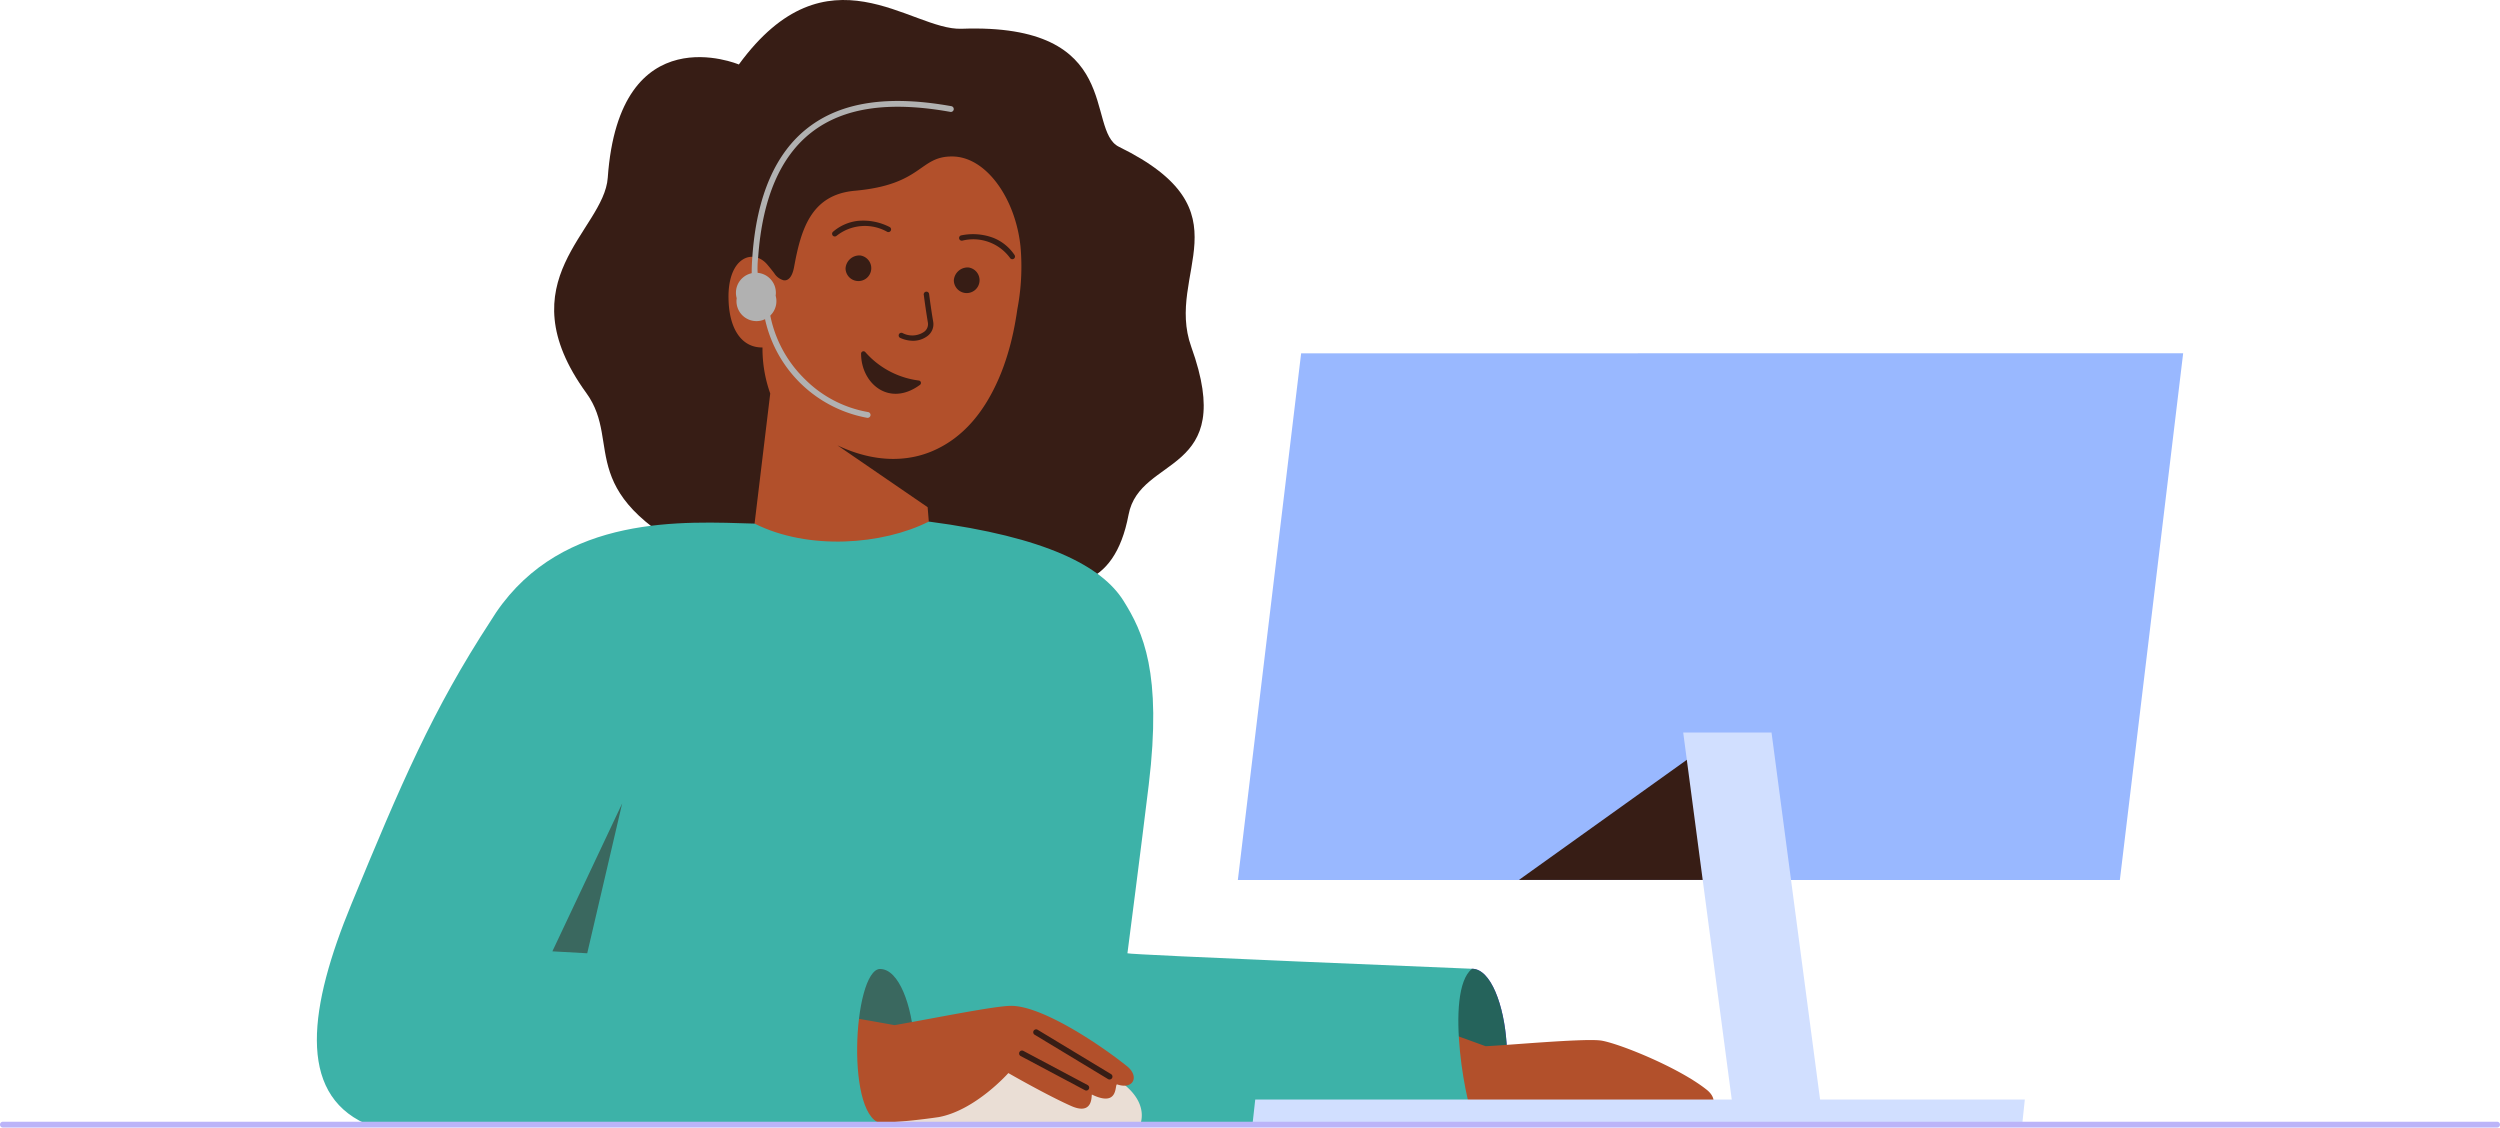 <svg id="agent_image" data-name="agent image" xmlns="http://www.w3.org/2000/svg" xmlns:xlink="http://www.w3.org/1999/xlink" width="288" height="129.892" viewBox="0 0 288 129.892">
  <defs>
    <clipPath id="clip-path">
      <rect id="Rectangle_335" data-name="Rectangle 335" width="288" height="129.892" fill="none"/>
    </clipPath>
    <clipPath id="clip-path-3">
      <rect id="Rectangle_330" data-name="Rectangle 330" width="9.966" height="17.946" fill="#25635b"/>
    </clipPath>
    <clipPath id="clip-path-4">
      <rect id="Rectangle_331" data-name="Rectangle 331" width="9.889" height="17.825" fill="none"/>
    </clipPath>
    <clipPath id="clip-path-5">
      <rect id="Rectangle_332" data-name="Rectangle 332" width="8.041" height="17.263" fill="none"/>
    </clipPath>
    <clipPath id="clip-path-6">
      <rect id="Rectangle_333" data-name="Rectangle 333" width="23.953" height="14.971" fill="none"/>
    </clipPath>
  </defs>
  <g id="Group_1154" data-name="Group 1154" clip-path="url(#clip-path)">
    <g id="Group_1153" data-name="Group 1153">
      <g id="Group_1152" data-name="Group 1152" clip-path="url(#clip-path)">
        <path id="Path_1829" data-name="Path 1829" d="M109.947,7.431S96.174,1.6,94.839,20.479c-.431,6.1-11.889,11.819-2.47,24.793,4.347,5.988-2.107,11.786,15.062,19.76,6.654,3.091,17.688-1.184,19.3-2,5.921-3,24.787,13.805,28.106-3.741,1.31-6.929,12.578-4.46,7.224-19.331-3.082-8.562,6.84-15.613-8.328-23.048-3.922-1.922.746-14.288-18.14-13.6-5.841.214-15.446-9.86-25.651,4.117" transform="translate(-24.826 0)" fill="#371d15"/>
        <path id="Path_1830" data-name="Path 1830" d="M116.562,41.331c.042,3.6,1.534,5.744,3.915,5.707a15.382,15.382,0,0,0,.891,5.3l-1.806,15c9.453,11.179,20.074-.245,20.074-.245L139.5,65.44l-10.386-7.124c4.542,2.151,8.236,1.758,10.747.737,3.913-1.59,6.3-4.9,7.831-8.427q.32-.737.588-1.487.229-.645.426-1.293c.254-.823.463-1.65.639-2.459q.18-.834.314-1.639.1-.57.175-1.12a25.928,25.928,0,0,0,.359-7.268c-.581-5.467-3.915-10.25-7.787-10.323-3.92-.072-3.392,3.242-11.306,3.949-5.016.45-6.188,4.417-6.985,8.782-.209,1.145-.666,1.6-1.191,1.534a1.846,1.846,0,0,1-1.1-.826c-.231-.3-.49-.629-.806-1-1.578-1.848-4.512-.906-4.458,3.854" transform="translate(-32.637 -7.01)" fill="#b2502b"/>
        <path id="Path_1831" data-name="Path 1831" d="M157.368,37.878a6.67,6.67,0,0,0-3.687-.269.31.31,0,0,0,.156.6,5.24,5.24,0,0,1,5.494,2.011.31.31,0,0,0,.513-.348,5.29,5.29,0,0,0-2.475-1.994" transform="translate(-42.966 -10.49)" fill="#371d15"/>
        <path id="Path_1832" data-name="Path 1832" d="M136.146,35.322a6.668,6.668,0,0,1,3.626.719.31.31,0,0,1-.31.537,5.24,5.24,0,0,0-5.83.482.31.31,0,0,1-.4-.473,5.29,5.29,0,0,1,2.915-1.266" transform="translate(-37.274 -9.882)" fill="#371d15"/>
        <path id="Path_1833" data-name="Path 1833" d="M152.606,44.278a1.482,1.482,0,1,0,1.683-1.488,1.6,1.6,0,0,0-1.683,1.488" transform="translate(-42.724 -11.978)" fill="#371d15"/>
        <path id="Path_1834" data-name="Path 1834" d="M135.28,42.357a1.482,1.482,0,1,0,1.683-1.488,1.6,1.6,0,0,0-1.683,1.488" transform="translate(-37.873 -11.44)" fill="#371d15"/>
        <path id="Path_1835" data-name="Path 1835" d="M145.225,52.318a2.741,2.741,0,0,0,1.833-.508,1.692,1.692,0,0,0,.708-1.65c-.2-1.171-.353-2.266-.472-3.19a.313.313,0,1,0-.611.107c.12.926.276,2.018.472,3.186a1.092,1.092,0,0,1-.473,1.053,2.419,2.419,0,0,1-2.467.113.31.31,0,0,0-.261.562,3.555,3.555,0,0,0,1.271.326" transform="translate(-40.257 -13.069)" fill="#371d15"/>
        <path id="Path_1836" data-name="Path 1836" d="M233.732,172.947c5.576-.956,3.835-17.944-.515-17.944-7.143,3.563-8.843,18.121.515,17.944" transform="translate(-63.638 -43.401)" fill="#6236ff"/>
        <g id="Group_1142" data-name="Group 1142" transform="translate(163.641 111.602)" style="mix-blend-mode: normal;isolation: isolate">
          <g id="Group_1141" data-name="Group 1141" style="mix-blend-mode: normal;isolation: isolate">
            <g id="Group_1140" data-name="Group 1140" clip-path="url(#clip-path-3)" style="mix-blend-mode: normal;isolation: isolate">
              <path id="Path_1837" data-name="Path 1837" d="M233.732,172.947c5.576-.956,3.835-17.944-.515-17.944-7.143,3.563-8.843,18.121.515,17.944" transform="translate(-227.279 -155.003)" fill="#25635b"/>
            </g>
          </g>
        </g>
        <path id="Path_1838" data-name="Path 1838" d="M225.773,163.247c.14-.107,8.585,2.985,8.585,2.985,2.565-.112,10.93-.892,13.16-.67,1.776.178,9.012,3.042,12.329,5.7,1.457,1.166.753,2.736-1.126,2.1-.337-.114.948,1.817-2.24.279-.1-.049.251,2.5-2.426,1.3a13.54,13.54,0,0,0-5.918-1.045,44.3,44.3,0,0,0-8.649.592c-5.609,1.033-12.936-1.115-12.936-1.115Z" transform="translate(-63.216 -45.708)" fill="#b2502b"/>
        <path id="Path_1839" data-name="Path 1839" d="M184.289,152.913c-1.115-1.115-3.8-15.379-.515-17.944,0,0-39.644-1.613-39.7-1.784,0,0,1.621-12.509,2.454-19.405,1.561-12.936-.669-17.621-2.9-21.19-2.494-3.99-8.922-7.36-22.432-9.138-5.316,2.677-13.849,3.361-20.074.235-8.094-.235-22.041-1.134-29.782,10.241,0,0-.415.64-.615.958-6.7,10.273-10.293,18.67-16.057,32.652-4.849,11.763-6.278,21.675,1.612,25.272l28.207-18.785-.9,15.256c23.275,3.382,54.747,3.351,59.822,2.416.434,1.022-4.015-24.981-4.015-24.981s-11.961,18.273-11.375,19.4c3.345,6.468,7.671,6.692,13.483,6.692,0,0,33.871-.123,42.792.1" transform="translate(-14.194 -23.367)" fill="#3db2a8"/>
        <path id="Path_1840" data-name="Path 1840" d="M170.272,175.627a3.38,3.38,0,0,1-.117.882l-31.687.005a3.423,3.423,0,0,1-.118-.887c0-4.014,7.146-7.268,15.961-7.268s15.961,3.254,15.961,7.268" transform="translate(-38.738 -47.141)" fill="#eaded5"/>
        <g id="Group_1145" data-name="Group 1145" transform="translate(95.484 111.628)" opacity="0.5" style="mix-blend-mode: multiply;isolation: isolate">
          <g id="Group_1144" data-name="Group 1144">
            <g id="Group_1143" data-name="Group 1143" clip-path="url(#clip-path-4)">
              <path id="Path_1841" data-name="Path 1841" d="M138.964,172.779c5.576-.956,3.9-17.741-.446-17.741-7.416,0-8.465,19.256.446,17.741" transform="translate(-132.616 -155.039)" fill="#371d15"/>
            </g>
          </g>
        </g>
        <path id="Path_1842" data-name="Path 1842" d="M130.978,161.708c.14-.107,8.754,1.45,8.754,1.45,4.275-.742,11.529-2.223,13.415-2.225,3.513-.005,10.04,4.3,13.357,6.953,1.457,1.166.753,2.735-1.127,2.1-.337-.114.279,2.709-2.909,1.171-.1-.049.251,2.5-2.426,1.3-2.89-1.292-7.206-3.779-7.206-3.779s-3.792,4.293-8.029,5.074a71.853,71.853,0,0,1-13.186.719Z" transform="translate(-36.674 -45.061)" fill="#b2502b"/>
        <path id="Path_1843" data-name="Path 1843" d="M174.1,170.47a.329.329,0,0,1-.173-.048l-8.476-5.121a.335.335,0,0,1,.346-.572l8.476,5.121a.334.334,0,0,1-.174.621" transform="translate(-46.28 -46.111)" fill="#371d15"/>
        <path id="Path_1844" data-name="Path 1844" d="M170.79,172.693a.336.336,0,0,1-.157-.04l-7.419-3.945a.335.335,0,0,1,.314-.591l7.42,3.946a.335.335,0,0,1-.158.63" transform="translate(-45.65 -47.062)" fill="#371d15"/>
        <path id="Path_1845" data-name="Path 1845" d="M71.751,151.6l45.881,2.457c-3.151.167-4.04,17.837.446,17.837H58.02Z" transform="translate(-16.246 -42.448)" fill="#3db2a8"/>
        <g id="Group_1148" data-name="Group 1148" transform="translate(63.633 92.554)" opacity="0.5" style="mix-blend-mode: multiply;isolation: isolate">
          <g id="Group_1147" data-name="Group 1147">
            <g id="Group_1146" data-name="Group 1146" clip-path="url(#clip-path-5)">
              <path id="Path_1846" data-name="Path 1846" d="M96.42,128.548l-8.041,17.04,4.015.223Z" transform="translate(-88.379 -128.548)" fill="#371d15"/>
            </g>
          </g>
        </g>
        <path id="Path_1847" data-name="Path 1847" d="M122.356,46.279a2.3,2.3,0,1,1-4.487.286,2.3,2.3,0,1,1,4.487-.286" transform="translate(-33.001 -12.214)" fill="#b1b1b1"/>
        <path id="Path_1848" data-name="Path 1848" d="M133.623,52.656a.291.291,0,0,1-.043,0,14.76,14.76,0,0,1-12.113-14.376,4.29,4.29,0,0,0-.138-1.218l-.042.023a.628.628,0,0,1-.66.056c-.325-.21-.45-.731-.274-3.131.5-6.9,2.654-11.865,6.389-14.763,3.845-2.984,9.253-3.8,16.532-2.494a.334.334,0,1,1-.118.658c-7.082-1.271-12.317-.5-16,2.364-3.578,2.778-5.641,7.583-6.132,14.283a11.332,11.332,0,0,0-.032,2.427.663.663,0,0,1,.665-.058c.323.186.454.683.483,1.835a14.07,14.07,0,0,0,4.247,9.927,13.576,13.576,0,0,0,7.284,3.8.335.335,0,0,1-.042.667" transform="translate(-33.676 -4.521)" fill="#b1b1b1"/>
        <path id="Path_1849" data-name="Path 1849" d="M137.774,56.48c0,3.427,3.226,6.2,6.782,3.595a.278.278,0,0,0-.125-.5,9.855,9.855,0,0,1-6.162-3.265.277.277,0,0,0-.495.169" transform="translate(-38.577 -15.738)" fill="#371d15"/>
        <path id="Path_1850" data-name="Path 1850" d="M306.956,56.524,299.664,117.2H198.056l7.291-60.671Z" transform="translate(-55.456 -15.827)" fill="#99b8ff"/>
        <g id="Group_1151" data-name="Group 1151" transform="translate(174.984 86.398)" style="mix-blend-mode: overlay;isolation: isolate">
          <g id="Group_1150" data-name="Group 1150">
            <g id="Group_1149" data-name="Group 1149" clip-path="url(#clip-path-6)">
              <path id="Path_1851" data-name="Path 1851" d="M266.986,134.967H243.033L263.949,120Z" transform="translate(-243.033 -119.997)" fill="#371d15"/>
            </g>
          </g>
        </g>
        <path id="Path_1852" data-name="Path 1852" d="M289.067,178.807H200.394l.32-2.885H289.37Z" transform="translate(-56.11 -49.258)" fill="#d1dfff"/>
        <path id="Path_1853" data-name="Path 1853" d="M275.263,162.187h10.175l-5.949-44.978H269.314Z" transform="translate(-75.408 -32.818)" fill="#d1dfff"/>
        <path id="Path_1854" data-name="Path 1854" d="M287.665,180.145H.334a.334.334,0,0,1,0-.669H287.665a.334.334,0,1,1,0,.669" transform="translate(0 -50.253)" fill="#bbb4f8"/>
      </g>
    </g>
  </g>
</svg>
